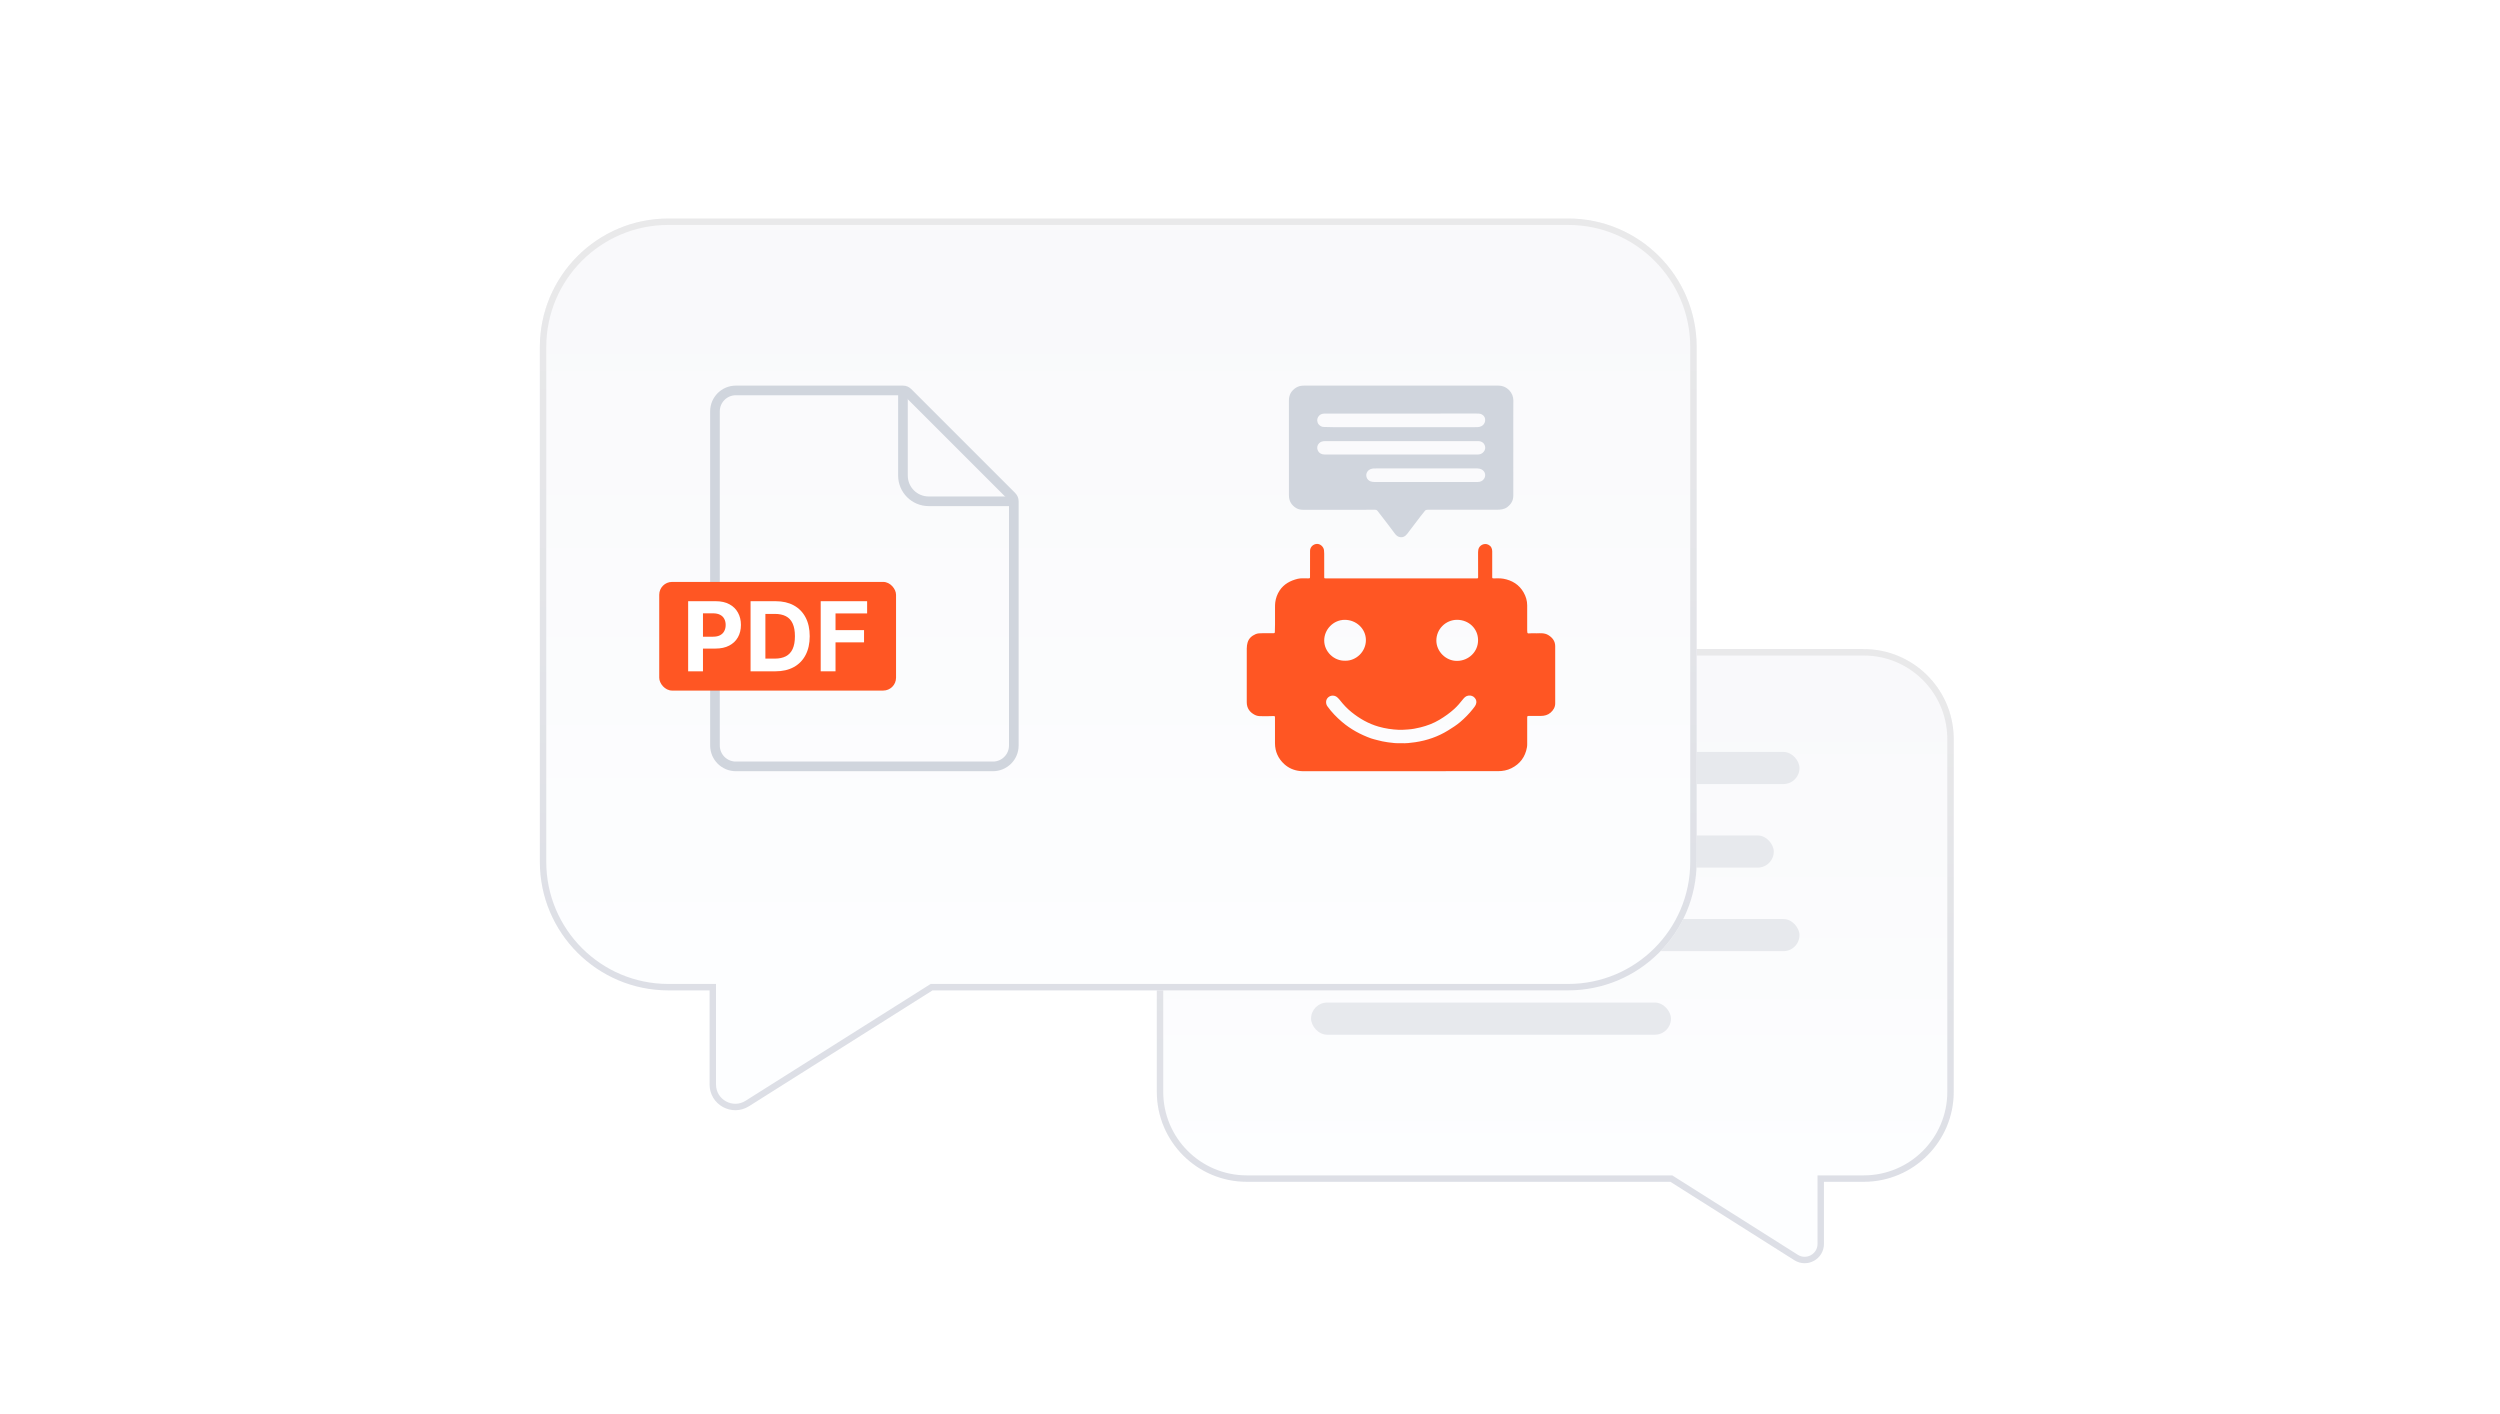 <svg width="389" height="220" viewBox="0 0 389 220" fill="none" xmlns="http://www.w3.org/2000/svg">
<mask id="mask0_8265_9804" style="mask-type:luminance" maskUnits="userSpaceOnUse" x="0" y="0" width="389" height="220">
<rect width="389" height="220" fill="url(#paint0_linear_8265_9804)"/>
</mask>
<g mask="url(#mask0_8265_9804)">
<g filter="url(#filter0_d_8265_9804)">
<path d="M304 111C304 103.268 297.732 97 290 97H200C188.954 97 180 105.954 180 117V165.888C180 173.62 186.268 179.888 194 179.888H259.909L279.202 192.089C281.199 193.352 283.805 191.917 283.805 189.553V179.888H290C297.732 179.888 304 173.62 304 165.888V111Z" fill="url(#paint1_linear_8265_9804)"/>
<path d="M290 97.5H200C189.23 97.5 180.5 106.23 180.5 117V165.888C180.5 173.343 186.544 179.388 194 179.388H260.054L260.176 179.465L279.469 191.666C281.133 192.719 283.305 191.523 283.306 189.554V179.388H290C297.456 179.388 303.5 173.343 303.5 165.888V111L303.495 110.651C303.31 103.357 297.339 97.5 290 97.5Z" stroke="url(#paint2_linear_8265_9804)"/>
</g>
<rect x="204" y="130" width="72" height="5" rx="2.5" fill="#E7E9ED"/>
<rect x="204" y="143" width="76" height="5" rx="2.5" fill="#E7E9ED"/>
<rect x="204" y="156" width="56" height="5" rx="2.5" fill="#E7E9ED"/>
<rect x="204" y="117" width="76" height="5" rx="2.5" fill="#E7E9ED"/>
<g filter="url(#filter1_d_8265_9804)">
<path d="M84 50C84 38.954 92.954 30 104 30H244C255.046 30 264 38.954 264 50V130.102C264 141.148 255.046 150.102 244 150.102H145.1L116.547 168.127C113.883 169.808 110.411 167.894 110.411 164.745V150.102H104C92.954 150.102 84 141.148 84 130.102V50Z" fill="url(#paint3_linear_8265_9804)"/>
<path d="M104 30.5H244C254.77 30.5 263.5 39.23 263.5 50V130.103C263.5 140.872 254.77 149.603 244 149.603H144.956L144.834 149.68L116.279 167.704C113.949 169.175 110.911 167.501 110.911 164.745V149.603H104C93.231 149.603 84.5 140.872 84.5 130.103V50C84.5 39.23 93.23 30.5 104 30.5Z" stroke="url(#paint4_linear_8265_9804)"/>
</g>
<path d="M194.003 100.844C194.003 100.558 194.041 100.273 194.122 99.991C194.31 99.333 194.767 98.937 195.375 98.671C195.709 98.525 196.069 98.54 196.42 98.53C197.003 98.515 197.586 98.523 198.169 98.526C198.304 98.526 198.361 98.484 198.367 98.345C198.385 97.951 198.393 97.556 198.393 97.161C198.39 96.282 198.393 95.404 198.393 94.525C198.393 94.254 198.395 93.983 198.431 93.714C198.519 93.053 198.745 92.436 199.108 91.883C199.766 90.884 200.762 90.354 201.908 90.066C202.445 89.931 202.997 90.011 203.543 89.995C203.84 89.987 203.839 89.994 203.839 89.697C203.839 88.365 203.835 87.033 203.843 85.7C203.848 85.116 204.334 84.65 204.927 84.631C205.437 84.614 205.947 85.074 206.014 85.607C206.038 85.788 206.046 85.97 206.046 86.153C206.046 87.355 206.046 88.557 206.049 89.761C206.049 89.994 206.052 89.994 206.292 89.995C206.323 89.995 206.353 89.995 206.382 89.995C214.133 89.995 221.886 89.996 229.638 89.998C229.698 89.998 229.758 89.995 229.818 89.998C229.949 90.005 229.996 89.951 229.995 89.819C229.989 88.522 229.988 87.226 229.988 85.929C229.988 85.8 230.005 85.669 230.025 85.542C230.137 84.855 230.942 84.441 231.576 84.753C231.998 84.962 232.186 85.32 232.188 85.777C232.189 87.097 232.188 88.418 232.188 89.738C232.188 89.985 232.199 89.996 232.452 89.996C232.938 89.998 233.429 89.962 233.909 90.047C235.289 90.293 236.38 90.969 237.075 92.184C237.433 92.808 237.631 93.486 237.631 94.21C237.631 95.502 237.631 96.792 237.631 98.084C237.631 98.183 237.647 98.282 237.652 98.383C237.661 98.518 237.736 98.566 237.868 98.556C238.034 98.544 238.202 98.537 238.37 98.536C238.608 98.533 238.847 98.546 239.087 98.542C239.701 98.529 240.325 98.469 240.891 98.804C241.558 99.2 241.984 99.755 241.989 100.535C242 103.506 241.996 106.477 241.99 109.448C241.99 110.046 241.697 110.521 241.25 110.904C240.832 111.26 240.325 111.393 239.782 111.397C239.151 111.403 238.52 111.397 237.888 111.4C237.673 111.4 237.641 111.433 237.632 111.645C237.629 111.711 237.632 111.774 237.632 111.84C237.632 113.16 237.632 114.481 237.632 115.801C237.632 115.967 237.622 116.13 237.592 116.293C237.326 117.766 236.534 118.861 235.166 119.541C234.508 119.869 233.801 119.992 233.073 119.992C228.013 119.996 222.954 119.995 217.893 119.995V119.999C212.928 119.999 207.966 119.999 203.002 119.999C202.75 119.999 202.498 119.998 202.247 119.969C201.327 119.867 200.509 119.513 199.838 118.903C198.881 118.034 198.392 116.938 198.387 115.648C198.385 114.511 198.387 113.372 198.387 112.235C198.387 112.024 198.387 111.811 198.385 111.6C198.383 111.487 198.343 111.407 198.202 111.417C197.512 111.461 196.821 111.433 196.13 111.434C195.827 111.434 195.525 111.375 195.257 111.238C194.449 110.824 193.993 110.186 193.995 109.263C193.997 106.457 193.995 103.652 193.997 100.846L194.003 100.844ZM226.704 96.443C224.964 96.45 223.467 97.887 223.498 99.721C223.525 101.365 224.96 102.851 226.725 102.836C228.524 102.822 230.012 101.399 229.986 99.59C229.982 97.819 228.541 96.436 226.703 96.443H226.704ZM206.557 109.916C207.201 110.815 207.967 111.601 208.805 112.317C210.141 113.459 211.669 114.291 213.329 114.891C213.633 115 213.953 115.064 214.264 115.152C214.816 115.309 215.38 115.418 215.944 115.5C216.626 115.6 217.314 115.675 218.016 115.642C218.749 115.679 219.487 115.598 220.214 115.489C222.055 115.214 223.783 114.617 225.365 113.63C225.998 113.235 226.631 112.839 227.198 112.356C227.915 111.745 228.576 111.078 229.159 110.34C229.347 110.103 229.544 109.874 229.655 109.587C229.794 109.225 229.726 108.89 229.489 108.608C229.233 108.304 228.881 108.177 228.472 108.238C228.104 108.294 227.863 108.523 227.647 108.794C227.222 109.329 226.787 109.855 226.278 110.317C225.579 110.951 224.811 111.494 223.999 111.983C223.068 112.544 222.063 112.924 221.01 113.184C220.37 113.341 219.724 113.466 219.058 113.506C218.603 113.532 218.149 113.582 217.693 113.562C216.611 113.515 215.547 113.361 214.502 113.062C212.928 112.609 211.549 111.815 210.293 110.805C209.609 110.254 209.012 109.615 208.475 108.923C208.366 108.783 208.238 108.657 208.109 108.533C207.702 108.149 207.085 108.14 206.671 108.506C206.265 108.866 206.236 109.472 206.555 109.918L206.557 109.916ZM209.321 102.808C210.993 102.841 212.549 101.411 212.534 99.58C212.519 97.834 211.042 96.436 209.218 96.446C207.481 96.456 206.028 97.941 206.048 99.694C206.068 101.399 207.559 102.865 209.32 102.807L209.321 102.808Z" fill="#FF5623"/>
<path d="M235.471 69.689C235.471 72.183 235.476 74.676 235.468 77.17C235.465 77.89 235.118 78.455 234.551 78.893C234.063 79.27 233.48 79.315 232.892 79.315C229.299 79.319 225.706 79.321 222.111 79.318C221.947 79.318 221.819 79.359 221.719 79.485C221.479 79.787 221.231 80.082 220.998 80.388C220.321 81.275 219.652 82.166 218.974 83.051C218.678 83.438 218.301 83.678 217.779 83.564C217.457 83.495 217.231 83.284 217.04 83.031C216.661 82.529 216.291 82.023 215.909 81.524C215.397 80.856 214.869 80.2 214.366 79.525C214.25 79.369 214.133 79.318 213.949 79.318C212.981 79.324 212.014 79.322 211.046 79.322C208.276 79.322 205.506 79.322 202.736 79.322C202.347 79.322 201.978 79.24 201.654 79.039C200.936 78.592 200.561 77.934 200.559 77.103C200.552 73.448 200.557 69.794 200.557 66.139C200.557 64.855 200.557 63.569 200.557 62.284C200.557 61.429 200.941 60.781 201.665 60.319C202.046 60.075 202.475 60.001 202.92 60.001C205.383 60 207.848 60.001 210.311 60.001C217.912 60.003 225.513 60.008 233.116 60C234.532 59.999 235.492 61.148 235.479 62.315C235.453 64.772 235.472 67.231 235.472 69.689H235.471ZM213.274 74.907C213.475 74.974 213.682 74.999 213.894 74.999C216.55 74.999 219.206 74.999 221.863 74.999C224.543 75.001 227.223 75.002 229.902 74.999C230.339 74.999 230.709 74.843 230.939 74.469C231.322 73.841 230.981 73.105 230.237 72.931C230.115 72.902 229.99 72.885 229.863 72.885C224.544 72.887 219.227 72.887 213.909 72.888C213.466 72.888 213.065 72.984 212.783 73.365C212.386 73.902 212.633 74.693 213.272 74.907H213.274ZM231.066 65.111C230.968 64.677 230.554 64.37 230.055 64.354C229.508 64.337 228.963 64.349 228.416 64.35C224.955 64.356 221.494 64.353 218.034 64.353C214.081 64.354 210.126 64.356 206.173 64.353C205.845 64.353 205.544 64.407 205.294 64.639C204.98 64.931 204.874 65.35 205.025 65.756C205.163 66.132 205.55 66.42 205.955 66.434C206.441 66.451 206.927 66.468 207.413 66.468C214.755 66.471 222.098 66.472 229.44 66.468C229.795 66.468 230.161 66.489 230.498 66.317C230.94 66.091 231.178 65.602 231.065 65.111H231.066ZM231.095 69.592C231.047 69.029 230.616 68.638 230.021 68.638C226.031 68.636 222.041 68.638 218.051 68.638V68.64H206.172C205.819 68.64 205.495 68.713 205.24 68.981C204.698 69.552 204.984 70.493 205.761 70.678C205.974 70.729 206.19 70.725 206.406 70.725C210.936 70.725 215.468 70.725 219.998 70.725C223.219 70.725 226.439 70.725 229.66 70.725C229.84 70.725 230.021 70.733 230.2 70.698C230.732 70.594 231.14 70.095 231.097 69.592H231.095Z" fill="#D0D5DD"/>
<path d="M114.5 60.75H140.5C140.781 60.75 141.051 60.862 141.25 61.06L157.439 77.25C157.638 77.449 157.75 77.719 157.75 78V116C157.75 117.795 156.295 119.25 154.5 119.25H114.5C112.705 119.25 111.25 117.795 111.25 116V64C111.25 62.205 112.705 60.75 114.5 60.75Z" stroke="#D0D5DD" stroke-width="1.5"/>
<path d="M140.5 60.75V74C140.5 76.209 142.291 78 144.5 78H157.75" stroke="#D0D5DD" stroke-width="1.5"/>
<rect x="102.576" y="90.545" width="36.848" height="16.909" rx="2" fill="#FF5623"/>
<path d="M127.701 104.456V93.547H134.924V95.449H130.007V98.048H134.444V99.95H130.007V104.456H127.701Z" fill="white"/>
<path d="M120.655 104.456H116.788V93.547H120.687C121.784 93.547 122.729 93.765 123.521 94.202C124.312 94.635 124.921 95.259 125.348 96.072C125.777 96.885 125.992 97.858 125.992 98.991C125.992 100.127 125.777 101.104 125.348 101.921C124.921 102.737 124.309 103.364 123.51 103.801C122.714 104.238 121.763 104.456 120.655 104.456ZM119.094 102.48H120.559C121.241 102.48 121.814 102.359 122.279 102.118C122.748 101.873 123.1 101.494 123.334 100.983C123.572 100.468 123.691 99.804 123.691 98.991C123.691 98.185 123.572 97.526 123.334 97.015C123.1 96.503 122.75 96.127 122.285 95.885C121.82 95.644 121.246 95.523 120.564 95.523H119.094V102.48Z" fill="white"/>
<path d="M107.076 104.456V93.547H111.38C112.207 93.547 112.912 93.705 113.494 94.021C114.077 94.334 114.521 94.769 114.826 95.326C115.135 95.88 115.289 96.519 115.289 97.244C115.289 97.968 115.133 98.607 114.821 99.161C114.508 99.715 114.055 100.147 113.462 100.456C112.873 100.765 112.159 100.919 111.321 100.919H108.578V99.071H110.948C111.392 99.071 111.758 98.994 112.045 98.842C112.337 98.686 112.553 98.471 112.695 98.197C112.841 97.92 112.914 97.602 112.914 97.244C112.914 96.882 112.841 96.566 112.695 96.296C112.553 96.022 112.337 95.811 112.045 95.662C111.754 95.509 111.385 95.433 110.938 95.433H109.382V104.456H107.076Z" fill="white"/>
</g>
<defs>
<filter id="filter0_d_8265_9804" x="168" y="89" width="148" height="119.558" filterUnits="userSpaceOnUse" color-interpolation-filters="sRGB">
<feFlood flood-opacity="0" result="BackgroundImageFix"/>
<feColorMatrix in="SourceAlpha" type="matrix" values="0 0 0 0 0 0 0 0 0 0 0 0 0 0 0 0 0 0 127 0" result="hardAlpha"/>
<feOffset dy="4"/>
<feGaussianBlur stdDeviation="6"/>
<feComposite in2="hardAlpha" operator="out"/>
<feColorMatrix type="matrix" values="0 0 0 0 0.076 0 0 0 0 0.127 0 0 0 0 0.404 0 0 0 0.1 0"/>
<feBlend mode="normal" in2="BackgroundImageFix" result="effect1_dropShadow_8265_9804"/>
<feBlend mode="normal" in="SourceGraphic" in2="effect1_dropShadow_8265_9804" result="shape"/>
</filter>
<filter id="filter1_d_8265_9804" x="72" y="22" width="204" height="162.751" filterUnits="userSpaceOnUse" color-interpolation-filters="sRGB">
<feFlood flood-opacity="0" result="BackgroundImageFix"/>
<feColorMatrix in="SourceAlpha" type="matrix" values="0 0 0 0 0 0 0 0 0 0 0 0 0 0 0 0 0 0 127 0" result="hardAlpha"/>
<feOffset dy="4"/>
<feGaussianBlur stdDeviation="6"/>
<feComposite in2="hardAlpha" operator="out"/>
<feColorMatrix type="matrix" values="0 0 0 0 0.076 0 0 0 0 0.127 0 0 0 0 0.404 0 0 0 0.1 0"/>
<feBlend mode="normal" in2="BackgroundImageFix" result="effect1_dropShadow_8265_9804"/>
<feBlend mode="normal" in="SourceGraphic" in2="effect1_dropShadow_8265_9804" result="shape"/>
</filter>
<linearGradient id="paint0_linear_8265_9804" x1="194.5" y1="110" x2="194.5" y2="220" gradientUnits="userSpaceOnUse">
<stop stop-color="white"/>
<stop offset="1"/>
</linearGradient>
<linearGradient id="paint1_linear_8265_9804" x1="248.889" y1="103.901" x2="248.889" y2="179.888" gradientUnits="userSpaceOnUse">
<stop stop-color="#F9F9FB"/>
<stop offset="1" stop-color="#FDFEFF"/>
</linearGradient>
<linearGradient id="paint2_linear_8265_9804" x1="248.889" y1="103.901" x2="248.889" y2="179.888" gradientUnits="userSpaceOnUse">
<stop stop-color="#E9E9EA"/>
<stop offset="1" stop-color="#DDDFE6"/>
</linearGradient>
<linearGradient id="paint3_linear_8265_9804" x1="164" y1="40" x2="164" y2="150.103" gradientUnits="userSpaceOnUse">
<stop stop-color="#F9F9FB"/>
<stop offset="1" stop-color="#FDFEFF"/>
</linearGradient>
<linearGradient id="paint4_linear_8265_9804" x1="164" y1="40" x2="164" y2="150.103" gradientUnits="userSpaceOnUse">
<stop stop-color="#E9E9EA"/>
<stop offset="1" stop-color="#DDDFE6"/>
</linearGradient>
</defs>
</svg>
